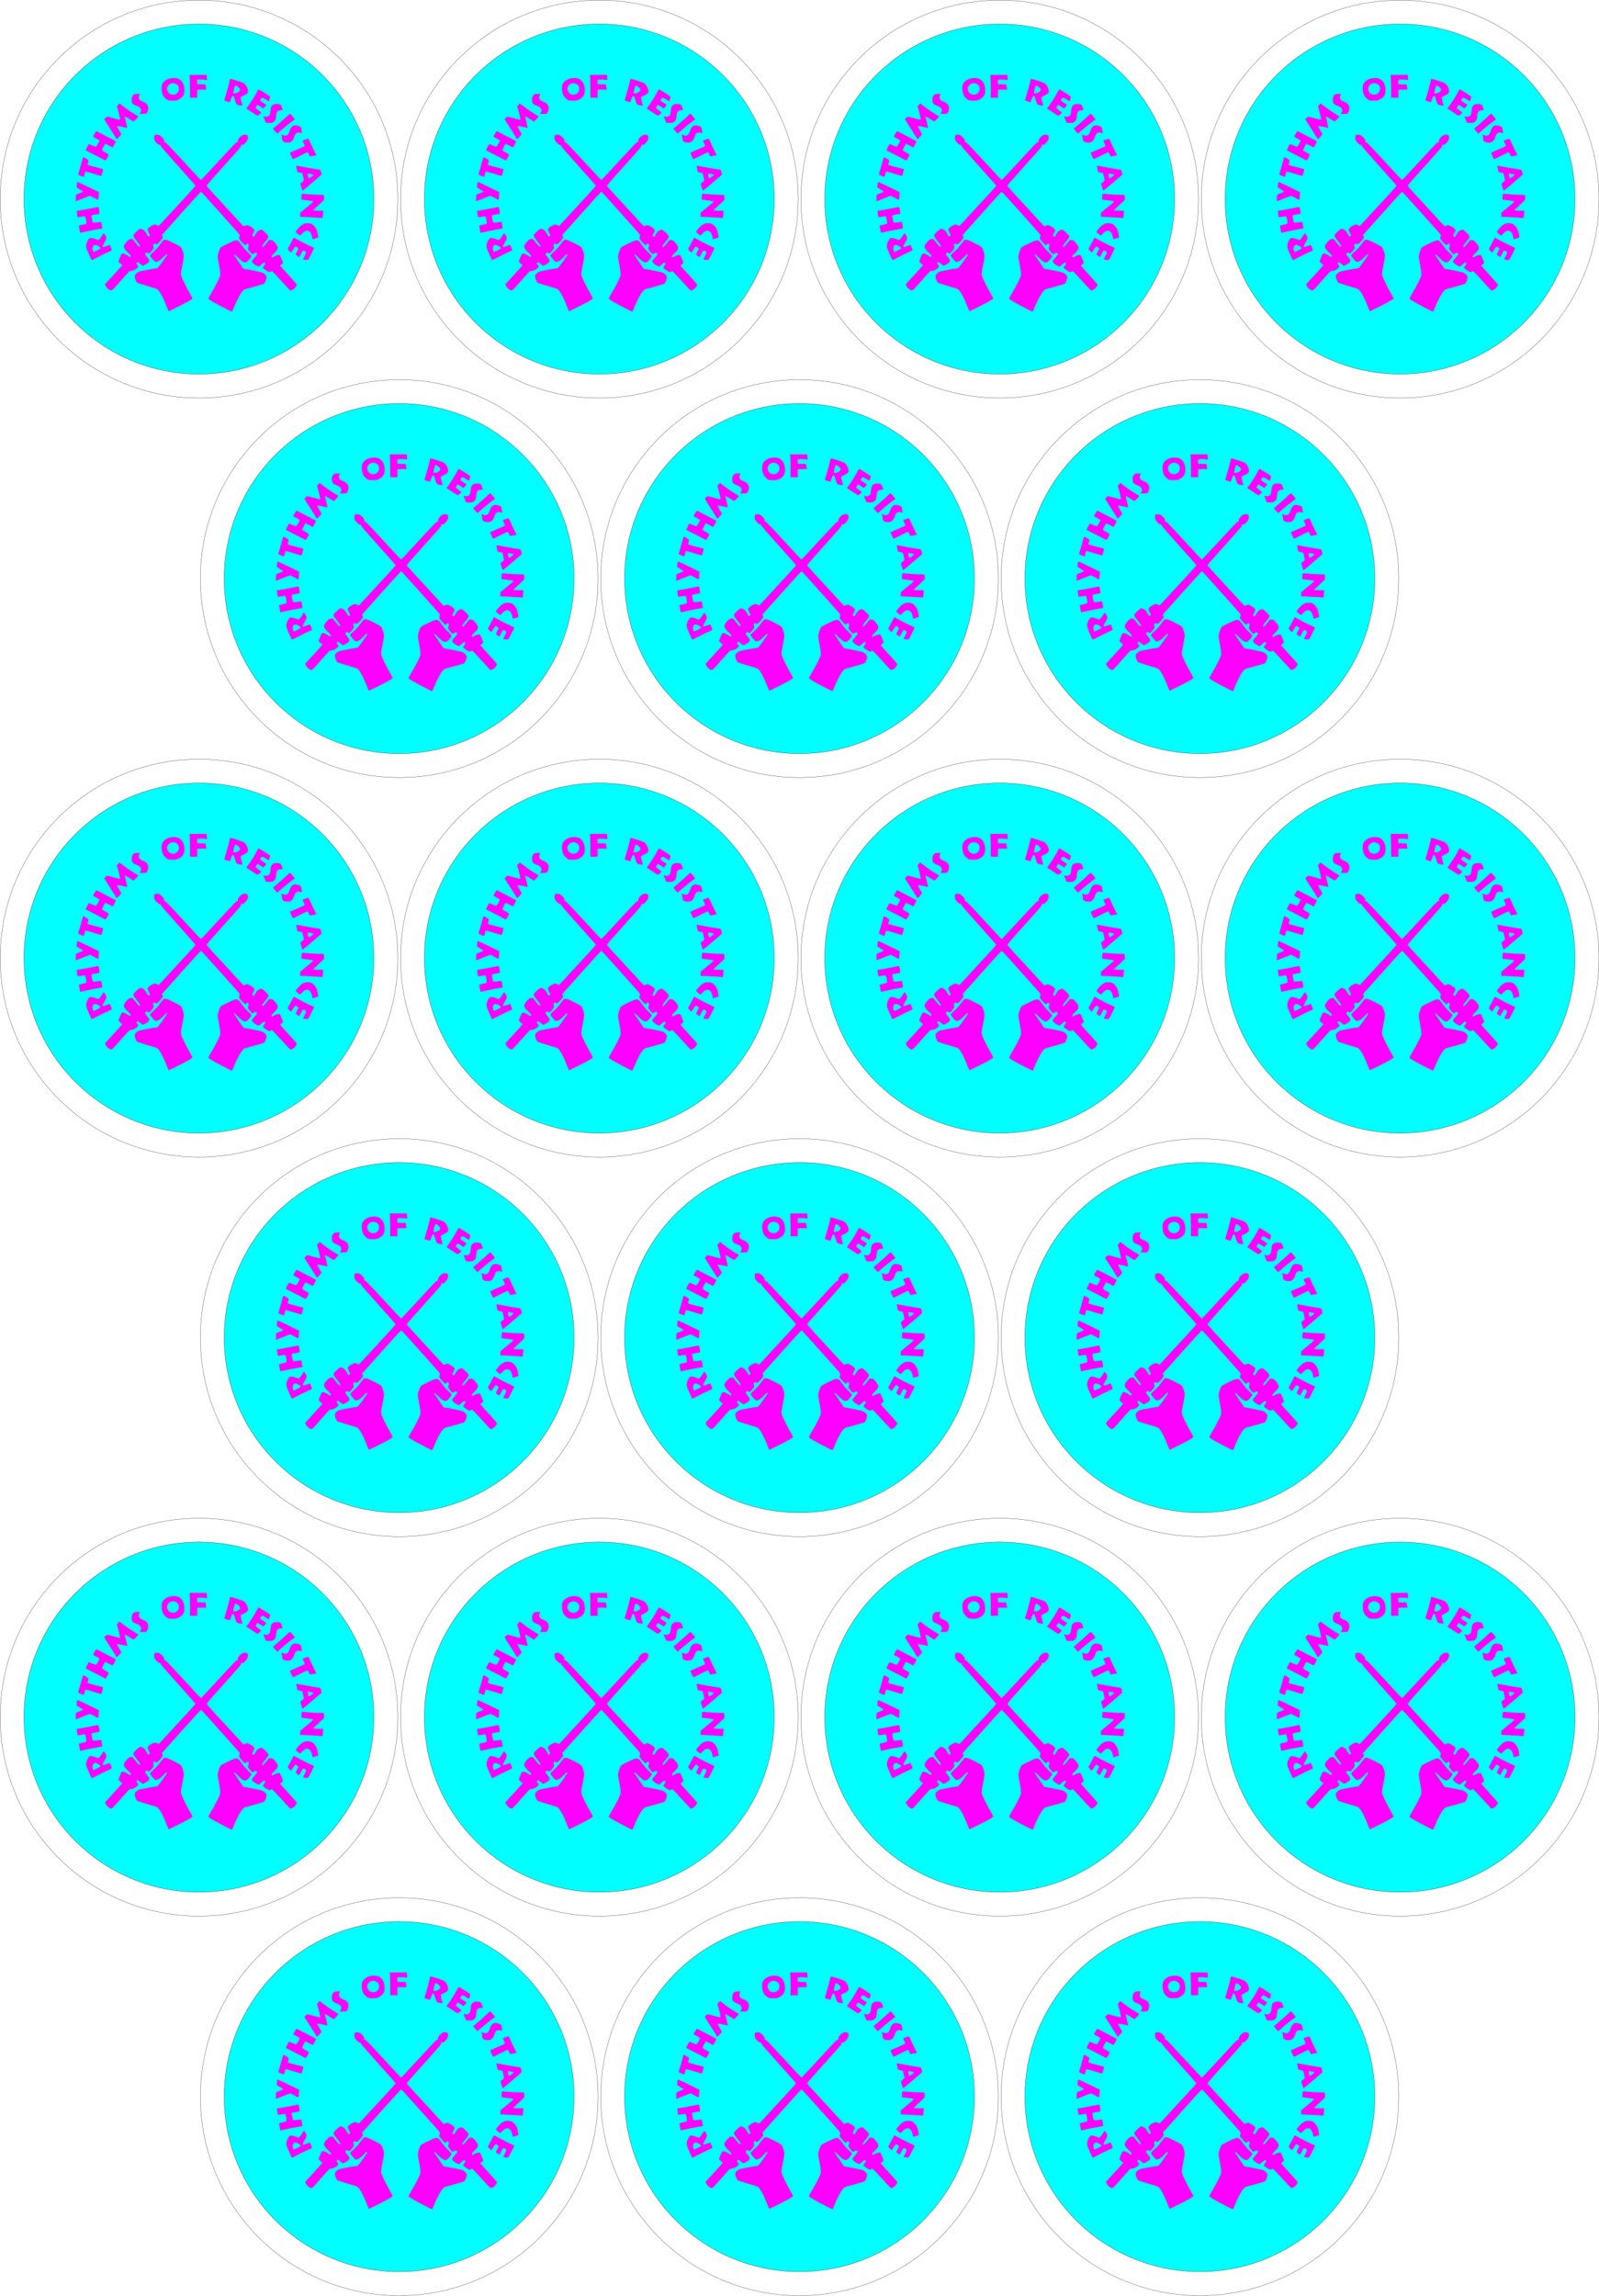 <?xml version="1.0" encoding="UTF-8" standalone="no"?>
<!-- Created with Inkscape (http://www.inkscape.org/) -->

<svg
   xmlns:dc="http://purl.org/dc/elements/1.1/"
   xmlns:cc="http://creativecommons.org/ns#"
   xmlns:rdf="http://www.w3.org/1999/02/22-rdf-syntax-ns#"
   xmlns:svg="http://www.w3.org/2000/svg"
   xmlns="http://www.w3.org/2000/svg"
   xmlns:xlink="http://www.w3.org/1999/xlink"
   xmlns:sodipodi="http://sodipodi.sourceforge.net/DTD/sodipodi-0.dtd"
   xmlns:inkscape="http://www.inkscape.org/namespaces/inkscape"
   width="708.661"
   height="1016.929"
   id="svg2"
   version="1.1"
   inkscape:version="0.48.0 r9654"
   sodipodi:docname="chapas_rosa.svg">
  <defs
     id="defs4">
    <inkscape:perspective
       sodipodi:type="inkscape:persp3d"
       inkscape:vp_x="0 : 526.18109 : 1"
       inkscape:vp_y="0 : 1000 : 0"
       inkscape:vp_z="744.09448 : 526.18109 : 1"
       inkscape:persp3d-origin="372.04724 : 350.78739 : 1"
       id="perspective10" />
    <inkscape:perspective
       id="perspective5500"
       inkscape:persp3d-origin="0.5 : 0.33333333 : 1"
       inkscape:vp_z="1 : 0.5 : 1"
       inkscape:vp_y="0 : 1000 : 0"
       inkscape:vp_x="0 : 0.5 : 1"
       sodipodi:type="inkscape:persp3d" />
    <inkscape:perspective
       id="perspective5544"
       inkscape:persp3d-origin="0.5 : 0.33333333 : 1"
       inkscape:vp_z="1 : 0.5 : 1"
       inkscape:vp_y="0 : 1000 : 0"
       inkscape:vp_x="0 : 0.5 : 1"
       sodipodi:type="inkscape:persp3d" />
    <inkscape:perspective
       id="perspective3088"
       inkscape:persp3d-origin="0.5 : 0.33333333 : 1"
       inkscape:vp_z="1 : 0.5 : 1"
       inkscape:vp_y="0 : 1000 : 0"
       inkscape:vp_x="0 : 0.5 : 1"
       sodipodi:type="inkscape:persp3d" />
    <clipPath
       clipPathUnits="userSpaceOnUse"
       id="clipPath3124">
      <path
         sodipodi:type="arc"
         style="fill:none;stroke:#000000;stroke-width:0.12;stroke-miterlimit:4;stroke-opacity:1;stroke-dasharray:none"
         id="path3126"
         sodipodi:cx="261.42856"
         sodipodi:cy="219.50504"
         sodipodi:rx="92.85714"
         sodipodi:ry="92.85714"
         d="m 354.286,219.505 a 92.857,92.857 0 1 1 -185.714,0 92.857,92.857 0 1 1 185.714,0 z"
         transform="matrix(2.029,0,0,2.029,-652.097,-665.983)" />
    </clipPath>
  </defs>
  <sodipodi:namedview
     id="base"
     pagecolor="#ffffff"
     bordercolor="#666666"
     borderopacity="1.0"
     inkscape:pageopacity="0.0"
     inkscape:pageshadow="2"
     inkscape:zoom="2.8524199"
     inkscape:cx="62.690511"
     inkscape:cy="928.75833"
     inkscape:document-units="px"
     inkscape:current-layer="g3684"
     showgrid="false"
     units="mm"
     showguides="true"
     inkscape:guide-bbox="true"
     inkscape:window-width="1280"
     inkscape:window-height="723"
     inkscape:window-x="0"
     inkscape:window-y="25"
     inkscape:window-maximized="1" />
  <g
     inkscape:label="Capa 1"
     inkscape:groupmode="layer"
     id="layer1"
     transform="translate(0,-35.433)">
    <use
       height="1016.929"
       width="708.661"
       id="use5484"
       xlink:href="#use5482"
       y="0"
       x="0"
       transform="translate(177.44,0)" />
    <g
       id="use5482"
       transform="translate(-148.228,-121.936)">
      <g
         id="g3684">
        <path
           sodipodi:type="arc"
           style="fill:none;stroke:#000000;stroke-width:0.15;stroke-miterlimit:4;stroke-opacity:1;stroke-dasharray:none"
           id="path3688"
           sodipodi:cx="261.42856"
           sodipodi:cy="219.50504"
           sodipodi:rx="92.85714"
           sodipodi:ry="92.85714"
           d="m 354.286,219.505 c 0,51.284 -41.574,92.857 -92.857,92.857 -51.284,0 -92.857,-41.574 -92.857,-92.857 0,-51.284 41.574,-92.857 92.857,-92.857 51.284,0 92.857,41.574 92.857,92.857 z"
           transform="matrix(0.667,0,0,0.667,61.998,99.106)" />
        <path
           transform="matrix(0.835,0,0,0.835,18.108,62.254)"
           d="m 354.286,219.505 c 0,51.284 -41.574,92.857 -92.857,92.857 -51.284,0 -92.857,-41.574 -92.857,-92.857 0,-51.284 41.574,-92.857 92.857,-92.857 51.284,0 92.857,41.574 92.857,92.857 z"
           sodipodi:ry="92.85714"
           sodipodi:rx="92.85714"
           sodipodi:cy="219.50504"
           sodipodi:cx="261.42856"
           id="path3686"
           style="fill:#00ffff;stroke:#000000;stroke-width:0.12;stroke-miterlimit:4;stroke-opacity:1;stroke-dasharray:none;fill-opacity:1"
           sodipodi:type="arc" />
        <g
           id="g3036"
           transform="matrix(1.472,0,0,1.472,-1972.07,-483.316)"
           inkscape:export-filename="/home/lamandragora/Imágenes/kontratuka/kontratuka_azul.png"
           inkscape:export-xdpi="200"
           inkscape:export-ydpi="200">
          <path
             transform="translate(35.973,-1.586)"
             d="m 1506.443,496.723 c 0,23.265 -18.86,42.124 -42.124,42.124 -23.265,0 -42.124,-18.86 -42.124,-42.124 0,-23.265 18.86,-42.124 42.124,-42.124 23.265,0 42.124,18.86 42.124,42.124 z"
             sodipodi:ry="42.124237"
             sodipodi:rx="42.124237"
             sodipodi:cy="496.72345"
             sodipodi:cx="1464.3187"
             id="path3827"
             style="fill:#00ffff;fill-opacity:1"
             sodipodi:type="arc" />
          <g
             style="fill:#ff00ff;fill-opacity:1"
             transform="matrix(0.104,0,0,0.104,1432.51,529.858)"
             id="g3025">
            <path
               sodipodi:nodetypes="ssssssssssssssscsssssssssscscsssscsssssssssssssssscssssssssscsscsssssssssssscsssssssscsssscsssscsssssssscssscsssssssssssssscccssscssssssssscsssssscsscsssssssssssssssssssssssscsscsssssssscscssssssscsssssssssssssscscsssssscsssssssscsscsssssscssssssssscssscsssscsscsccssssssssscscssssssscssssscccsscscscsccscsssscccsssssssscssscsssscsssscsssccsssssssssssssssssssssssssssssssscsssssscssssscssssssssscscssssscsscssssssssssccssscssscccssssscsssssscssssssssssssscssssssssssssssssscsssscscssssccscssssscssssscccssssssssssssssssssssssssssssssssssssscscccsscsscscsscsssccccc"
               inkscape:connector-curvature="0"
               id="path3027"
               d="m 731.651,-15.432 c -36.081,-18.485 -50.958,-27.066 -52.105,-30.055 -0.298,-0.777 2.109,-5.839 5.35,-11.25 15.798,-26.38 27.789,-50.044 28.811,-56.858 0.607,-4.049 -1.128,-16.4 -5.546,-39.477 -1.105,-5.774 -2.01,-12.298 -2.01,-14.498 0,-4.39 4.988,-20.355 7.755,-24.82 1.323,-2.136 6.577,-5.131 21.745,-12.401 27.689,-13.27 27.423,-13.298 39.929,4.203 6.135,8.585 12.002,15.338 18.75,21.58 5.402,4.997 9.821,9.774 9.821,10.617 0,1.991 -9.318,13.695 -12.978,16.301 -6.241,4.444 -12.637,1.466 -25.815,-12.019 -6.04,-6.181 -10.442,-9.938 -11.139,-9.507 -1.41,0.871 -1.245,1.148 14.353,23.991 l 11.921,17.459 4.878,1.046 c 2.683,0.575 5.945,1.046 7.249,1.046 1.304,0 7.019,1.112 12.701,2.47 5.682,1.359 14.25,3.145 19.041,3.97 10.966,1.889 14.29,3.363 19.289,8.556 3.55,3.688 3.99,4.681 3.914,8.829 -0.081,4.362 -4.914,16.129 -7.207,17.546 -1.521,0.94 -41.556,12.477 -49.207,14.18 -6.803,1.514 -7.965,2.147 -12.5,6.809 -7.157,7.357 -20.081,32.365 -29.421,56.932 -0.566,1.489 -1.603,2.666 -2.304,2.615 -0.701,-0.051 -7.575,-3.32 -15.275,-7.265 z m -167.837,5.607 c -0.25,-0.412 -2.048,-4.8 -3.995,-9.75 -9.536,-24.248 -16.242,-38.007 -22.971,-47.134 -5.168,-7.01 -4.799,-6.834 -29.198,-13.864 -8.8,-2.535 -20.275,-6.083 -25.5,-7.883 l -9.5,-3.274 -3.25,-6.328 c -2.388,-4.65 -3.25,-7.652 -3.25,-11.323 0,-4.638 0.328,-5.305 4.59,-9.33 4.689,-4.429 7.966,-5.758 18.318,-7.428 3.076,-0.496 9.868,-1.848 15.093,-3.003 5.225,-1.156 12.987,-2.482 17.248,-2.949 4.261,-0.466 8.607,-1.121 9.658,-1.454 2.276,-0.722 11.781,-13.267 26.443,-34.898 2.531,-3.734 2.69,-5.631 0.473,-5.631 -0.583,0 -5.169,4.226 -10.191,9.391 -7.639,7.857 -10.091,9.741 -15.007,11.533 -5.365,1.956 -6.078,2.009 -8.212,0.611 -2.825,-1.851 -12.192,-12.957 -13.677,-16.216 -1.261,-2.767 -0.097,-4.24 10.765,-13.625 3.85,-3.327 9.427,-9.231 12.393,-13.121 2.966,-3.89 7.823,-10.11 10.793,-13.823 5.31,-6.638 5.478,-6.749 10.107,-6.704 3.947,0.039 7.936,1.694 24.707,10.25 18.747,9.564 20.118,10.454 21.886,14.204 3.702,7.853 6.614,17.931 6.614,22.885 0,2.769 -2.067,15.178 -4.593,27.575 -4.28,21.003 -4.511,22.915 -3.398,28.04 1.442,6.638 12.748,30.002 24.437,50.5 4.704,8.25 8.554,15.528 8.554,16.173 0,2.254 -13.706,10.234 -40.753,23.729 -14.989,7.479 -27.45,13.598 -27.691,13.598 -0.241,0 -0.642,-0.338 -0.893,-0.75 z M 395.151,-69.802 c -4.366,-1.657 -9.863,-6.605 -12.288,-11.06 -1.492,-2.741 -2.707,-5.372 -2.7,-5.848 0.007,-0.476 2.976,-4.015 6.599,-7.865 13.692,-14.553 42.901,-46.665 43.197,-47.491 0.17,-0.473 -2.193,-2.708 -5.25,-4.966 -3.122,-2.307 -5.558,-4.886 -5.558,-5.885 0,-2.019 3.571,-11.332 7.058,-18.408 2.064,-4.189 2.719,-4.75 5.54,-4.75 3.471,0 13.505,4.835 17.197,8.288 1.792,1.676 2.668,1.91 4,1.072 3.267,-2.057 2.223,-4.019 -6.237,-11.719 -9.056,-8.243 -13.201,-14.941 -12.061,-19.485 0.907,-3.614 6.47,-11.252 11.614,-15.946 4.014,-3.663 5.206,-4.208 9.2,-4.208 l 4.588,0 8.354,10.75 c 5.397,6.945 9.133,10.863 10.554,11.07 4.698,0.684 3.353,-2.695 -5.578,-14.006 -14.337,-18.158 -14.283,-17.609 -2.79,-28.643 4.643,-4.457 9.538,-8.379 10.879,-8.716 1.611,-0.404 4.174,0.268 7.554,1.981 5.087,2.578 6.681,4.461 12.497,14.762 3.353,5.939 4.35,6.525 6.85,4.025 l 2.019,-2.019 -3.62,-7.236 c -1.991,-3.98 -3.62,-8.254 -3.62,-9.498 0,-2.898 5.329,-7.597 13.015,-11.477 7.053,-3.56 8.953,-3.671 14.765,-0.857 l 4.411,2.135 2.782,-2.885 c 1.53,-1.587 8.765,-9.41 16.079,-17.385 7.313,-7.975 21.009,-22.825 30.436,-33 9.426,-10.175 26.245,-28.344 37.375,-40.375 11.13,-12.031 20.102,-22.435 19.937,-23.12 -0.165,-0.685 -22.581,-26.007 -49.813,-56.271 -33.874,-37.645 -49.825,-56.086 -50.5,-58.38 -0.809,-2.753 -1.424,-3.305 -3.431,-3.081 -1.802,0.201 -3.871,-1.115 -7.861,-5 -6.352,-6.184 -8.193,-9.912 -8.193,-16.586 0,-6.128 1.994,-8.187 7.928,-8.187 6.01,0 10.372,2.394 16.126,8.849 4.231,4.748 4.939,6.116 4.713,9.118 -0.239,3.178 0.006,3.564 2.451,3.846 2.115,0.244 8.983,7.108 31,30.981 15.556,16.867 32.333,34.97 37.283,40.229 4.95,5.258 14.85,15.952 22,23.764 7.15,7.812 13.461,14.206 14.024,14.208 0.563,0.002 5.252,-4.608 10.419,-10.246 8.716,-9.51 34.804,-37.65 53.557,-57.768 4.4,-4.72 14.523,-15.649 22.495,-24.286 10.083,-10.923 15.504,-16.036 17.808,-16.796 2.941,-0.971 3.245,-1.404 2.706,-3.855 -0.7,-3.186 3.42,-9.289 9.666,-14.315 6.18,-4.974 16.429,-5.087 18.653,-0.206 2.76,6.057 -0.007,13.75 -7.718,21.462 -4.357,4.357 -5.369,4.913 -7.984,4.391 -2.801,-0.56 -3.038,-0.367 -3.668,2.994 -0.769,4.101 2.607,0.202 -72.208,83.363 -14.988,16.659 -27.25,31.099 -27.25,32.089 0,1.678 18.63,22.269 77.5,85.653 13.2,14.212 25.139,27.174 26.532,28.803 l 2.532,2.962 5.703,-1.798 5.703,-1.798 5.201,2.428 c 6.556,3.061 12.295,7.184 14.338,10.301 1.499,2.287 1.384,2.812 -2.214,10.102 l -3.795,7.689 2.354,1.913 c 1.295,1.052 2.702,1.698 3.128,1.435 0.425,-0.263 2.735,-3.907 5.133,-8.098 3.643,-6.367 5.138,-8.014 9.089,-10.017 7.694,-3.899 8.941,-3.484 18.924,6.285 6.777,6.632 8.871,9.311 8.871,11.35 0,2.87 -2.218,6.234 -11.845,17.969 -6.319,7.702 -7.841,12 -4.252,12 1.217,0 4.734,-3.582 9.75,-9.931 l 7.846,-9.931 4.884,-0.069 c 4.543,-0.064 5.209,0.263 9.543,4.681 2.562,2.612 6.102,6.856 7.866,9.43 5.693,8.307 4.108,13.465 -7.421,24.153 -7.337,6.802 -9.004,10.103 -5.735,11.357 0.9,0.345 2.362,0.097 3.25,-0.552 4.089,-2.99 11.967,-6.119 15.427,-6.128 3.715,-0.01 3.884,0.15 6.602,6.24 1.534,3.438 3.64,8.668 4.679,11.624 l 1.89,5.374 -4.242,3.654 c -2.333,2.009 -4.242,4.005 -4.242,4.434 0,0.429 10.8,12.559 24,26.955 13.2,14.396 24,26.762 24,27.482 0,2.556 -3.962,9.019 -7.206,11.754 -3.43,2.892 -8.695,5.474 -11.164,5.474 -0.789,0 -12.772,-12.6 -26.63,-28 -13.858,-15.4 -25.87,-28 -26.694,-28 -0.824,0 -2.822,0.783 -4.441,1.739 -2.888,1.706 -3.048,1.683 -8.5,-1.25 -6.065,-3.262 -13.365,-9.067 -13.365,-10.627 0,-0.54 1.594,-3.07 3.543,-5.623 3.972,-5.201 4.218,-8.561 0.664,-9.065 -1.671,-0.237 -4.052,1.321 -8.787,5.75 -3.572,3.341 -7.137,6.075 -7.922,6.075 -0.785,0 -4.827,-2.064 -8.982,-4.586 -6.897,-4.187 -10.516,-8.127 -10.516,-11.447 0,-0.623 3.375,-4.926 7.5,-9.563 4.125,-4.636 7.5,-9.234 7.5,-10.217 0,-4.288 -4.817,-5.459 -9,-2.187 -3.754,2.937 -5.434,2.461 -9.722,-2.75 -8.383,-10.189 -8.667,-10.821 -6.872,-15.307 2.101,-5.25 2.011,-7.256 -0.423,-9.459 -1.966,-1.779 -2.092,-1.754 -4.96,0.994 l -2.943,2.82 -3.535,-2.696 c -1.944,-1.483 -6.079,-5.845 -9.189,-9.694 l -5.654,-6.998 1.289,-5.373 c 1.536,-6.402 5.078,-1.576 -28.991,-39.498 -13.475,-14.999 -30.978,-34.531 -38.895,-43.405 -7.917,-8.874 -18.302,-20.409 -23.077,-25.634 -4.776,-5.225 -11.108,-12.2 -14.072,-15.5 -2.964,-3.3 -5.828,-6 -6.364,-6 -0.913,0 -20.288,21.121 -54.583,59.5 -8.109,9.075 -24.55,27.465 -36.535,40.867 l -21.791,24.367 1.158,3.204 c 0.637,1.762 1.152,3.847 1.143,4.633 -0.022,2.092 -11.607,15.728 -15.238,17.937 -2.934,1.784 -3.27,1.797 -5.933,0.224 -2.703,-1.596 -2.915,-1.575 -4.994,0.504 -2.002,2.002 -2.071,2.476 -0.883,6.075 1.646,4.987 1.158,6.307 -5.242,14.19 -5.433,6.692 -8.417,8.246 -10.655,5.548 -0.707,-0.852 -2.06,-1.548 -3.008,-1.548 -2.028,0 -5.038,3.046 -5.019,5.079 0.007,0.782 2.701,4.571 5.987,8.421 9.7,11.366 8.346,14.456 -10.676,24.358 -1.923,1.001 -2.923,0.494 -8.613,-4.363 -6.607,-5.64 -8.424,-6.383 -10.512,-4.295 -1.78,1.78 -1.479,3.315 1.3,6.618 1.375,1.634 2.5,3.879 2.5,4.988 0,4.502 -15.253,13.515 -21.23,12.545 -3.416,-0.554 -3.668,-0.331 -19.366,17.183 -8.747,9.76 -20.179,22.601 -25.404,28.536 -9.251,10.509 -11.022,11.713 -15,10.203 z m -55.901,-91.523 c -1.006,-2.337 -4.094,-9.2 -6.861,-15.25 -6.22,-13.599 -7.604,-18.577 -6.75,-24.271 0.818,-5.455 3.851,-12.674 7.134,-16.978 2.188,-2.868 3.033,-3.247 7.179,-3.217 2.781,0.02 7.761,1.244 12.199,2.996 4.125,1.629 8.052,2.964 8.727,2.966 1.537,0.005 8.323,-8.509 11.998,-15.054 1.526,-2.717 3.049,-4.941 3.383,-4.942 0.335,-5.6e-4 2.297,2.542 4.361,5.651 4.867,7.331 4.509,10.616 -2.391,21.908 -8.038,13.154 -6.656,15.039 6.922,9.44 4.001,-1.65 7.582,-3 7.957,-3 1.244,0 7.35,15.096 6.434,15.909 -0.49,0.435 -6.291,3.142 -12.891,6.015 -6.6,2.873 -19.067,9.015 -27.704,13.65 -8.637,4.635 -16.191,8.427 -16.786,8.427 -0.595,0 -1.905,-1.913 -2.911,-4.25 z m 26.843,-29.181 c 1.126,-1.357 1.058,-1.912 -0.439,-3.566 -2.261,-2.498 -11.252,-7.003 -13.977,-7.003 -5.775,0 -9.227,6.911 -7.438,14.894 0.561,2.505 1.527,4.868 2.146,5.25 1.298,0.802 17.716,-7.174 19.708,-9.575 z m 591.617,32.329 c -2.167,-0.521 -4.09,-1.096 -4.273,-1.279 -0.183,-0.183 1.695,-4.11 4.174,-8.726 5.458,-10.166 5.639,-12.253 1.29,-14.905 -5.402,-3.294 -6.166,-2.785 -11.276,7.511 -2.593,5.225 -5.15,9.5 -5.681,9.5 -1.533,0 -9.793,-6.228 -9.793,-7.384 0,-0.575 1.831,-4.564 4.069,-8.865 l 4.069,-7.82 -3.174,-2.965 c -5.16,-4.82 -6.78,-4.096 -12.427,5.553 -2.73,4.665 -5.449,8.482 -6.042,8.482 -1.631,0 -9.494,-8.359 -9.494,-10.092 0,-0.834 1.369,-3.676 3.043,-6.315 1.674,-2.639 5.503,-9.702 8.508,-15.696 3.006,-5.993 5.71,-10.897 6.009,-10.897 0.299,0 5.133,2.644 10.742,5.877 11.807,6.804 33.609,17.755 41.947,21.07 3.163,1.257 5.744,2.796 5.736,3.42 -0.01,0.624 -3.788,8.559 -8.401,17.634 -8.231,16.193 -8.449,16.503 -11.736,16.673 -1.842,0.095 -5.123,-0.253 -7.29,-0.774 z m 22.985,-59.687 c -0.299,-0.299 -0.544,-1.547 -0.544,-2.772 0,-4.652 -3.984,-15.049 -6.8,-17.747 -6.673,-6.393 -13.594,-5.079 -22.425,4.256 -3.149,3.329 -5.977,6.052 -6.285,6.052 -1.243,0 -12.474,-9.581 -12.482,-10.648 -0.015,-2.128 10.734,-14.821 15.772,-18.625 2.749,-2.075 7.098,-4.488 9.664,-5.363 6.071,-2.069 15.758,-1.49 21.076,1.258 5.144,2.659 11.728,10.752 14.266,17.535 2.176,5.815 4.94,20.449 4.034,21.355 -1.012,1.012 -15.717,5.256 -16.276,4.698 z M 307.732,-237.218 c -0.241,-0.746 -0.946,-4.506 -1.568,-8.356 -0.622,-3.85 -1.367,-7.968 -1.655,-9.151 -0.477,-1.954 0.147,-2.302 6.808,-3.799 15.385,-3.458 14.838,-3.186 14.798,-7.339 -0.047,-4.926 -2.487,-16.134 -3.799,-17.446 -0.723,-0.723 -3.785,-0.54 -9.997,0.596 -12.494,2.286 -11.791,2.516 -12.564,-4.112 -0.369,-3.163 -0.938,-7.438 -1.265,-9.5 -0.547,-3.448 -0.403,-3.75 1.783,-3.755 3.845,-0.009 25.078,-3.76 43.242,-7.64 12.569,-2.685 17.051,-3.3 17.599,-2.414 0.404,0.654 1.331,5.022 2.06,9.707 1.534,9.86 1.589,9.77 -6.611,10.733 -2.956,0.347 -7.633,1.116 -10.393,1.708 -4.6,0.987 -5.019,1.314 -5.019,3.928 0,3.986 2.881,17.263 3.985,18.367 0.806,0.806 15.223,-0.556 21.634,-2.044 1.961,-0.455 2.247,0.223 3.854,9.147 0.954,5.301 1.576,9.765 1.382,9.92 -0.195,0.155 -6.654,1.289 -14.354,2.521 -11.665,1.866 -35.723,6.802 -46.741,9.591 -1.909,0.483 -2.874,0.282 -3.178,-0.662 z m 683.419,-42.893 c -4.125,-0.409 -16.163,-1.085 -26.75,-1.502 l -19.25,-0.758 0,-5.763 0,-5.763 9.25,-7.889 c 5.088,-4.339 13.412,-11.212 18.5,-15.274 8.964,-7.156 10.482,-9.135 8.127,-10.591 -0.618,-0.382 -8.05,-1.466 -16.516,-2.408 -8.466,-0.943 -15.603,-1.924 -15.859,-2.181 -0.257,-0.257 -0.183,-4.15 0.164,-8.651 0.575,-7.454 0.818,-8.183 2.733,-8.172 1.156,0.007 9.302,0.68 18.102,1.496 8.8,0.816 21.701,1.486 28.668,1.488 6.968,0.002 13.38,0.277 14.25,0.611 1.226,0.471 1.582,2.125 1.582,7.36 l 0,6.753 -10.276,9.89 c -5.652,5.439 -12.739,12.001 -15.75,14.581 -7.613,6.524 -6.633,7.164 10.562,6.897 12.746,-0.198 13.603,-0.093 13.114,1.6 -0.288,0.997 -0.83,5.75 -1.205,10.562 l -0.682,8.75 -5.632,-0.147 c -3.098,-0.081 -9.007,-0.481 -13.132,-0.891 z m -695.9,-54.713 c 0.156,-12.153 0.091,-12.056 10.379,-15.409 9.029,-2.943 11.158,-4.369 9.502,-6.364 -0.498,-0.6 -4.51,-3.09 -8.916,-5.534 -4.406,-2.444 -8.189,-4.893 -8.405,-5.443 -0.543,-1.377 1.313,-14.846 2.157,-15.655 0.376,-0.36 14.568,6.147 31.538,14.461 l 30.855,15.116 -0.697,10.539 c -0.383,5.797 -1.057,10.918 -1.498,11.382 -0.44,0.463 -5.55,-1.899 -11.355,-5.25 -5.805,-3.351 -11.366,-6.087 -12.358,-6.08 -0.991,0.007 -7.878,2.531 -15.303,5.61 -16.073,6.665 -25.264,10.377 -25.69,10.377 -0.171,0 -0.266,-3.487 -0.211,-7.75 z m 653.411,-32 c -1.436,-4.812 -2.798,-9.309 -3.026,-9.993 -0.46,-1.376 2.573,-4.551 6.695,-7.008 1.473,-0.878 2.908,-2.472 3.187,-3.542 0.443,-1.695 -3.668,-20.343 -4.715,-21.391 -0.215,-0.215 -3.261,-0.903 -6.771,-1.529 -3.509,-0.626 -6.548,-1.265 -6.753,-1.419 -0.609,-0.458 -3.991,-17.781 -3.596,-18.419 0.199,-0.323 7.699,0.908 16.666,2.736 8.967,1.827 23.728,4.443 32.803,5.813 9.075,1.37 17.456,2.713 18.625,2.984 1.661,0.386 2.48,1.905 3.75,6.961 0.893,3.557 1.625,6.666 1.625,6.908 0,0.242 -5.504,5.099 -12.231,10.794 -6.727,5.695 -18.916,16.092 -27.087,23.105 -8.171,7.013 -15.24,12.75 -15.708,12.75 -0.469,0 -2.027,-3.938 -3.463,-8.75 z m 29.032,-31.37 c 5.568,-4.204 6.282,-5.252 4.38,-6.428 -1.905,-1.177 -13.057,-3.487 -14.006,-2.901 -2.386,1.474 0.04,13.449 2.724,13.449 0.795,0 3.901,-1.854 6.902,-4.12 z m -667.992,-2.755 c -3.822,-1.55 -7.122,-3.336 -7.333,-3.97 -0.211,-0.634 1.22,-5.99 3.181,-11.904 1.961,-5.913 5.111,-16.813 6.999,-24.223 1.889,-7.41 3.856,-13.613 4.371,-13.784 1.838,-0.613 15.231,7.886 15.231,9.665 0,0.954 -0.721,3.852 -1.602,6.438 -1.221,3.584 -1.329,5.032 -0.451,6.089 0.633,0.763 10.692,3.725 22.352,6.584 11.661,2.858 21.539,5.508 21.951,5.888 0.745,0.687 -3.858,17.904 -5.173,19.348 -0.378,0.415 -9.787,-2.172 -20.908,-5.75 -11.122,-3.578 -21.527,-6.505 -23.124,-6.505 -2.735,0 -2.969,0.332 -4.043,5.75 -2.162,10.907 -1.366,10.463 -11.451,6.374 z m 61.949,-49.304 c -4.95,-2.8 -17.663,-9.31 -28.25,-14.468 -10.588,-5.158 -19.25,-9.832 -19.25,-10.387 0,-1.457 7.774,-16.708 8.859,-17.378 0.502,-0.31 4.848,1.254 9.658,3.477 4.81,2.222 9.645,3.905 10.743,3.738 1.331,-0.202 3.45,-2.969 6.356,-8.302 2.397,-4.4 4.365,-8.54 4.372,-9.199 0.007,-0.66 -3.527,-3.041 -7.853,-5.292 -12.586,-6.548 -12.059,-5.415 -6.655,-14.316 2.569,-4.231 5.122,-7.693 5.673,-7.693 0.551,0 5.805,2.661 11.675,5.913 5.87,3.252 18.211,9.658 27.423,14.236 9.213,4.578 16.75,8.891 16.75,9.586 0,1.722 -8.313,17.222 -9.25,17.246 -0.413,0.011 -5.094,-2.415 -10.403,-5.39 -5.309,-2.975 -10.174,-5.21 -10.811,-4.965 -0.637,0.244 -3.154,4.516 -5.593,9.493 -5.126,10.458 -5.7,9.086 6.622,15.851 10.339,5.677 10.268,5.477 5.227,14.604 -2.36,4.273 -4.741,7.897 -5.291,8.054 -0.55,0.156 -5.05,-2.006 -10,-4.806 z m 551.71,-0.071 c -1.608,-1.942 -8.292,-17 -7.775,-17.517 0.407,-0.407 33.484,-14.945 39.342,-17.291 3.767,-1.509 3.804,-3.809 0.169,-10.544 -1.865,-3.456 -3.096,-6.58 -2.735,-6.941 1.041,-1.041 13.696,-5.457 15.639,-5.457 1.265,0 2.696,2.314 5.103,8.25 1.84,4.537 6.843,15.262 11.118,23.831 l 7.773,15.581 -9.473,1.784 c -5.21,0.981 -9.604,1.62 -9.765,1.419 -0.161,-0.201 -1.346,-2.953 -2.633,-6.116 -1.62,-3.98 -2.89,-5.75 -4.126,-5.75 -0.982,0 -10.5,4.5 -21.15,10 -10.65,5.5 -19.609,10 -19.908,10 -0.299,0 -1.009,-0.562 -1.579,-1.25 z m -23.71,-47.959 c -4.802,-1.683 -6.212,-3.54 -6.899,-9.084 -0.355,-2.864 -0.908,-7.095 -1.228,-9.402 l -0.583,-4.196 3.817,1.946 c 4.352,2.219 6.78,2.405 11.218,0.858 3.758,-1.31 6.168,-5.08 9.212,-14.412 4.078,-12.503 11.285,-16.597 23.118,-13.133 7.863,2.302 9.507,3.801 10.256,9.358 0.354,2.627 0.904,6.508 1.222,8.626 0.553,3.685 0.477,3.818 -1.777,3.096 -6.471,-2.075 -8.776,-2.161 -12.555,-0.469 -4.061,1.818 -5.514,4.241 -8.756,14.598 -1.563,4.994 -5.717,9.992 -10.228,12.304 -2.698,1.383 -12.767,1.33 -16.816,-0.089 z m -492.466,-19.543 c -3.556,-5.911 -11.544,-18.537 -17.75,-28.057 -6.206,-9.52 -11.284,-17.717 -11.284,-18.215 0,-1.955 6.312,-7.975 8.354,-7.966 1.181,0.005 9.301,2.03 18.046,4.5 17.59,4.969 18.166,5.065 18.899,3.155 0.476,-1.241 -3.999,-20.252 -7.647,-32.487 l -1.587,-5.323 3.807,-4.081 3.807,-4.081 10.411,8.031 c 10.945,8.443 31.292,22.079 39.228,26.289 2.576,1.367 4.683,2.875 4.683,3.352 0,1.41 -12.098,14.636 -13.388,14.636 -0.65,0 -5.891,-3.146 -11.647,-6.99 -9.445,-6.309 -14.008,-8.358 -13.941,-6.26 0.013,0.412 1.758,7.593 3.876,15.957 2.119,8.364 3.674,15.385 3.456,15.603 -0.218,0.218 -4.771,-0.635 -10.117,-1.896 -14.973,-3.531 -19.239,-3.959 -19.239,-1.929 0,0.92 2.7,6.066 6,11.436 3.3,5.37 6,10.269 6,10.886 0,1.068 -12.058,14.197 -13.034,14.191 -0.256,-0.002 -3.376,-4.839 -6.932,-10.75 z m 464.977,-12.313 c -3.454,-3.886 -5.882,-7.424 -5.396,-7.861 0.486,-0.438 6.352,-5.341 13.035,-10.897 6.683,-5.556 17.394,-15.141 23.802,-21.301 9.921,-9.537 11.85,-10.99 12.996,-9.787 4.779,5.018 12.551,14.564 12.551,15.415 0,0.559 -1.012,1.646 -2.25,2.415 -6.877,4.274 -25.782,19.234 -35.97,28.465 -6.446,5.84 -11.893,10.618 -12.104,10.618 -0.212,0 -3.211,-3.18 -6.665,-7.066 z m -26.702,-25.184 c -0.445,-0.688 -2.232,-4.99 -3.972,-9.56 l -3.163,-8.31 3.163,0.757 c 6.813,1.63 11.951,-0.093 15.239,-5.111 0.985,-1.503 1.924,-6.187 2.434,-12.141 0.869,-10.142 2.007,-12.814 7.066,-16.591 3.287,-2.454 11.558,-3.32 17.682,-1.851 4.941,1.185 4.999,1.246 7.563,7.876 3.769,9.747 3.895,9.229 -2.322,9.554 -10.188,0.532 -12.81,3.886 -13.968,17.866 -0.806,9.73 -2.164,12.525 -8.022,16.512 -2.809,1.912 -4.626,2.25 -12.099,2.25 -5.936,0 -9.056,-0.406 -9.602,-1.25 z m -31.309,-23.842 c -3.025,-2.215 -9.887,-6.744 -15.25,-10.065 -5.362,-3.321 -9.75,-6.256 -9.75,-6.522 0,-0.267 1.516,-2.36 3.369,-4.653 7.277,-9.005 22.738,-33.587 28.251,-44.918 1.539,-3.163 3.297,-5.75 3.909,-5.75 1.942,0 33.472,20.091 33.461,21.322 -0.01,1.058 -2.291,9.236 -3.471,12.44 -0.314,0.853 -2.497,-0.128 -6.741,-3.03 -11.43,-7.815 -14.119,-8.193 -17.582,-2.471 -2.295,3.792 -1.193,5.244 8.38,11.03 4.359,2.635 8.055,5.16 8.213,5.612 0.158,0.452 -1.678,2.992 -4.08,5.645 l -4.367,4.824 -7.754,-5.186 c -4.265,-2.852 -8.143,-5.186 -8.619,-5.186 -1.546,0 -6.142,6.856 -5.796,8.648 0.185,0.958 3.709,4.156 7.832,7.106 4.123,2.95 7.588,5.9 7.699,6.555 0.269,1.583 -8.378,8.7 -10.52,8.659 -0.925,-0.018 -4.157,-1.845 -7.182,-4.06 z m -331.295,-5.757 c 2.325,-4.699 2.349,-4.975 0.762,-8.941 -1.907,-4.766 -3.397,-5.874 -13.608,-10.125 -10.583,-4.406 -12.246,-6.429 -12.656,-15.399 -0.272,-5.963 0.066,-7.953 1.984,-11.683 2.937,-5.712 5.563,-6.97 14.588,-6.989 l 7.276,-0.015 -1.385,2.75 c -2.383,4.731 -2.766,8.076 -1.319,11.537 1.609,3.852 4.469,5.924 12.137,8.793 12.877,4.818 17.457,14.335 12.99,26.995 -2.608,7.393 -3.547,7.925 -13.976,7.925 l -9.192,0 2.4,-4.849 z m 283.801,-20.503 c -5.842,-1.357 -6.681,-2.669 -11.152,-17.443 -2.642,-8.731 -2.966,-9.276 -5.334,-9 -2.199,0.257 -2.892,1.379 -5.428,8.794 -1.599,4.675 -3.065,8.691 -3.257,8.924 -0.495,0.6 -15.357,-4.15 -15.941,-5.096 -0.265,-0.43 1.369,-6.529 3.633,-13.555 4.332,-13.444 11.962,-42.119 11.989,-45.051 0.042,-4.703 1.002,-4.623 20.861,1.738 16.715,5.354 19.611,6.594 22.767,9.75 6.008,6.008 10.458,17.762 8.969,23.693 -0.746,2.973 -6.846,7.338 -14.787,10.583 -3.589,1.467 -5.862,3.04 -6.187,4.284 -0.453,1.734 2.996,17.291 4.874,21.979 0.588,1.467 0.159,1.734 -2.656,1.654 -1.846,-0.053 -5.604,-0.618 -8.35,-1.256 z m -2.369,-36.718 c 4.177,-2.131 6.863,-5.393 6.863,-8.336 0,-2.834 -9.413,-11.594 -12.458,-11.594 -2.656,0 -3.709,2.45 -6.593,15.338 -1.111,4.962 -1.092,5.964 0.124,6.765 1.854,1.221 7.355,0.23 12.065,-2.173 z m -201.137,22.822 c -1.925,-0.634 -6.015,-3.653 -9.088,-6.71 -4.502,-4.478 -6.031,-6.89 -7.869,-12.413 -3.107,-9.335 -3.199,-22.442 -0.201,-28.32 5.909,-11.583 20.473,-18.237 37.333,-17.055 15.353,1.076 25.219,12.911 26.555,31.856 1.069,15.153 -3.651,23.772 -16.475,30.085 -6.008,2.958 -7.596,3.29 -16.697,3.489 -5.548,0.121 -11.627,-0.296 -13.558,-0.932 z m 22.497,-18.631 c 9.019,-5.202 11.178,-18.646 4.128,-25.696 -5.401,-5.401 -13.94,-6.834 -20.57,-3.452 -7.471,3.812 -11.296,11.717 -9.023,18.65 2.348,7.163 5.371,10.071 12.962,12.475 3.294,1.043 8.769,0.177 12.503,-1.976 z m 40.499,-10.87 c -0.002,-11.963 -0.296,-26.812 -0.653,-33 l -0.648,-11.25 24.522,0 24.522,0 0.62,3.75 c 0.341,2.062 0.625,5.441 0.631,7.509 l 0.011,3.759 -5.75,-0.729 c -7.873,-0.998 -20.895,-0.971 -21.914,0.045 -1.088,1.085 -1.087,11.251 0.002,12.333 0.461,0.458 5.858,0.833 11.993,0.833 l 11.155,0 1.161,5 c 0.639,2.75 1.204,6.152 1.257,7.56 l 0.096,2.56 -12.408,-0.06 c -6.825,-0.033 -12.787,0.315 -13.249,0.773 -0.463,0.458 -0.698,5.746 -0.523,11.75 l 0.318,10.917 -10.568,0 -10.568,0 -0.005,-21.75 z"
               style="fill:#ff00ff;fill-opacity:1" />
          </g>
        </g>
        <path
           sodipodi:type="arc"
           style="fill:none;stroke:#000000;stroke-width:0.105;stroke-miterlimit:4;stroke-opacity:1;stroke-dasharray:none"
           id="path3690"
           sodipodi:cx="261.42856"
           sodipodi:cy="219.50504"
           sodipodi:rx="92.85714"
           sodipodi:ry="92.85714"
           d="m 354.286,219.505 c 0,51.284 -41.574,92.857 -92.857,92.857 -51.284,0 -92.857,-41.574 -92.857,-92.857 0,-51.284 41.574,-92.857 92.857,-92.857 51.284,0 92.857,41.574 92.857,92.857 z"
           transform="matrix(0.949,0,0,0.949,-11.659,37.26)" />
      </g>
    </g>
    <use
       height="1016.929"
       width="708.661"
       id="use5486"
       xlink:href="#use5484"
       y="0"
       x="0"
       transform="translate(354.88,3.4763691e-6)" />
    <use
       height="1016.929"
       width="708.661"
       id="use3967"
       xlink:href="#use5482"
       y="0"
       x="0"
       transform="translate(177.44,672.47)" />
    <use
       height="1016.929"
       width="708.661"
       id="use3971"
       xlink:href="#use3967"
       y="0"
       x="0"
       transform="translate(177.44,-336.235)" />
    <g
       id="g3908"
       transform="translate(0,14.302)">
      <use
         transform="translate(-88.72,153.815)"
         x="0"
         y="0"
         xlink:href="#use5486"
         id="use5490"
         width="1"
         height="1" />
      <use
         height="1"
         width="1"
         id="use5514"
         xlink:href="#use5486"
         y="0"
         x="0"
         transform="translate(-266.16,153.815)" />
      <use
         x="0"
         y="0"
         xlink:href="#use5514"
         id="use5516"
         transform="translate(-177.44,0)"
         width="708.661"
         height="1016.929" />
    </g>
    <use
       transform="translate(4.9435298e-5,336.235)"
       x="0"
       y="0"
       xlink:href="#use5482"
       id="use3795"
       width="708.661"
       height="1016.929" />
    <use
       transform="translate(354.88,336.235)"
       x="0"
       y="0"
       xlink:href="#use5484"
       id="use3815"
       width="708.661"
       height="1016.929" />
    <g
       id="g3926"
       transform="translate(0,42.537)">
      <use
         height="1"
         width="1"
         id="use3817"
         xlink:href="#use5486"
         y="0"
         x="0"
         transform="translate(-88.72,461.815)" />
      <use
         transform="translate(-266.16,461.815)"
         x="0"
         y="0"
         xlink:href="#use5486"
         id="use3819"
         width="1"
         height="1" />
      <use
         height="1016.929"
         width="708.661"
         transform="translate(-177.44,308)"
         id="use3821"
         xlink:href="#use5514"
         y="0"
         x="0" />
    </g>
    <use
       transform="translate(4.9435298e-5,672.47)"
       x="0"
       y="0"
       xlink:href="#use5482"
       id="use3825"
       width="708.661"
       height="1016.929" />
    <use
       transform="translate(354.88,672.47)"
       x="0"
       y="0"
       xlink:href="#use5484"
       id="use3845"
       width="708.661"
       height="1016.929" />
    <g
       id="g3944"
       transform="translate(-3.3570501e-5,71.059)">
      <use
         height="1"
         width="1"
         id="use3847"
         xlink:href="#use5486"
         y="0"
         x="0"
         transform="translate(-88.72,769.529)" />
      <use
         transform="translate(-266.16,769.529)"
         x="0"
         y="0"
         xlink:href="#use5486"
         id="use3849"
         width="1"
         height="1" />
      <use
         height="1016.929"
         width="708.661"
         transform="translate(-177.44,615.714)"
         id="use3851"
         xlink:href="#use5514"
         y="0"
         x="0" />
    </g>
    <use
       x="0"
       y="0"
       xlink:href="#use3967"
       id="use3999"
       transform="translate(0,-336.235)"
       width="708.661"
       height="1016.929" />
    <use
       x="0"
       y="0"
       xlink:href="#use3967"
       id="use4014"
       transform="translate(177.44,0)"
       width="708.661"
       height="1016.929" />
    <use
       x="0"
       y="0"
       xlink:href="#use3967"
       id="use4018"
       transform="translate(177.44,-672.47)"
       width="708.661"
       height="1016.929" />
  </g>
</svg>
